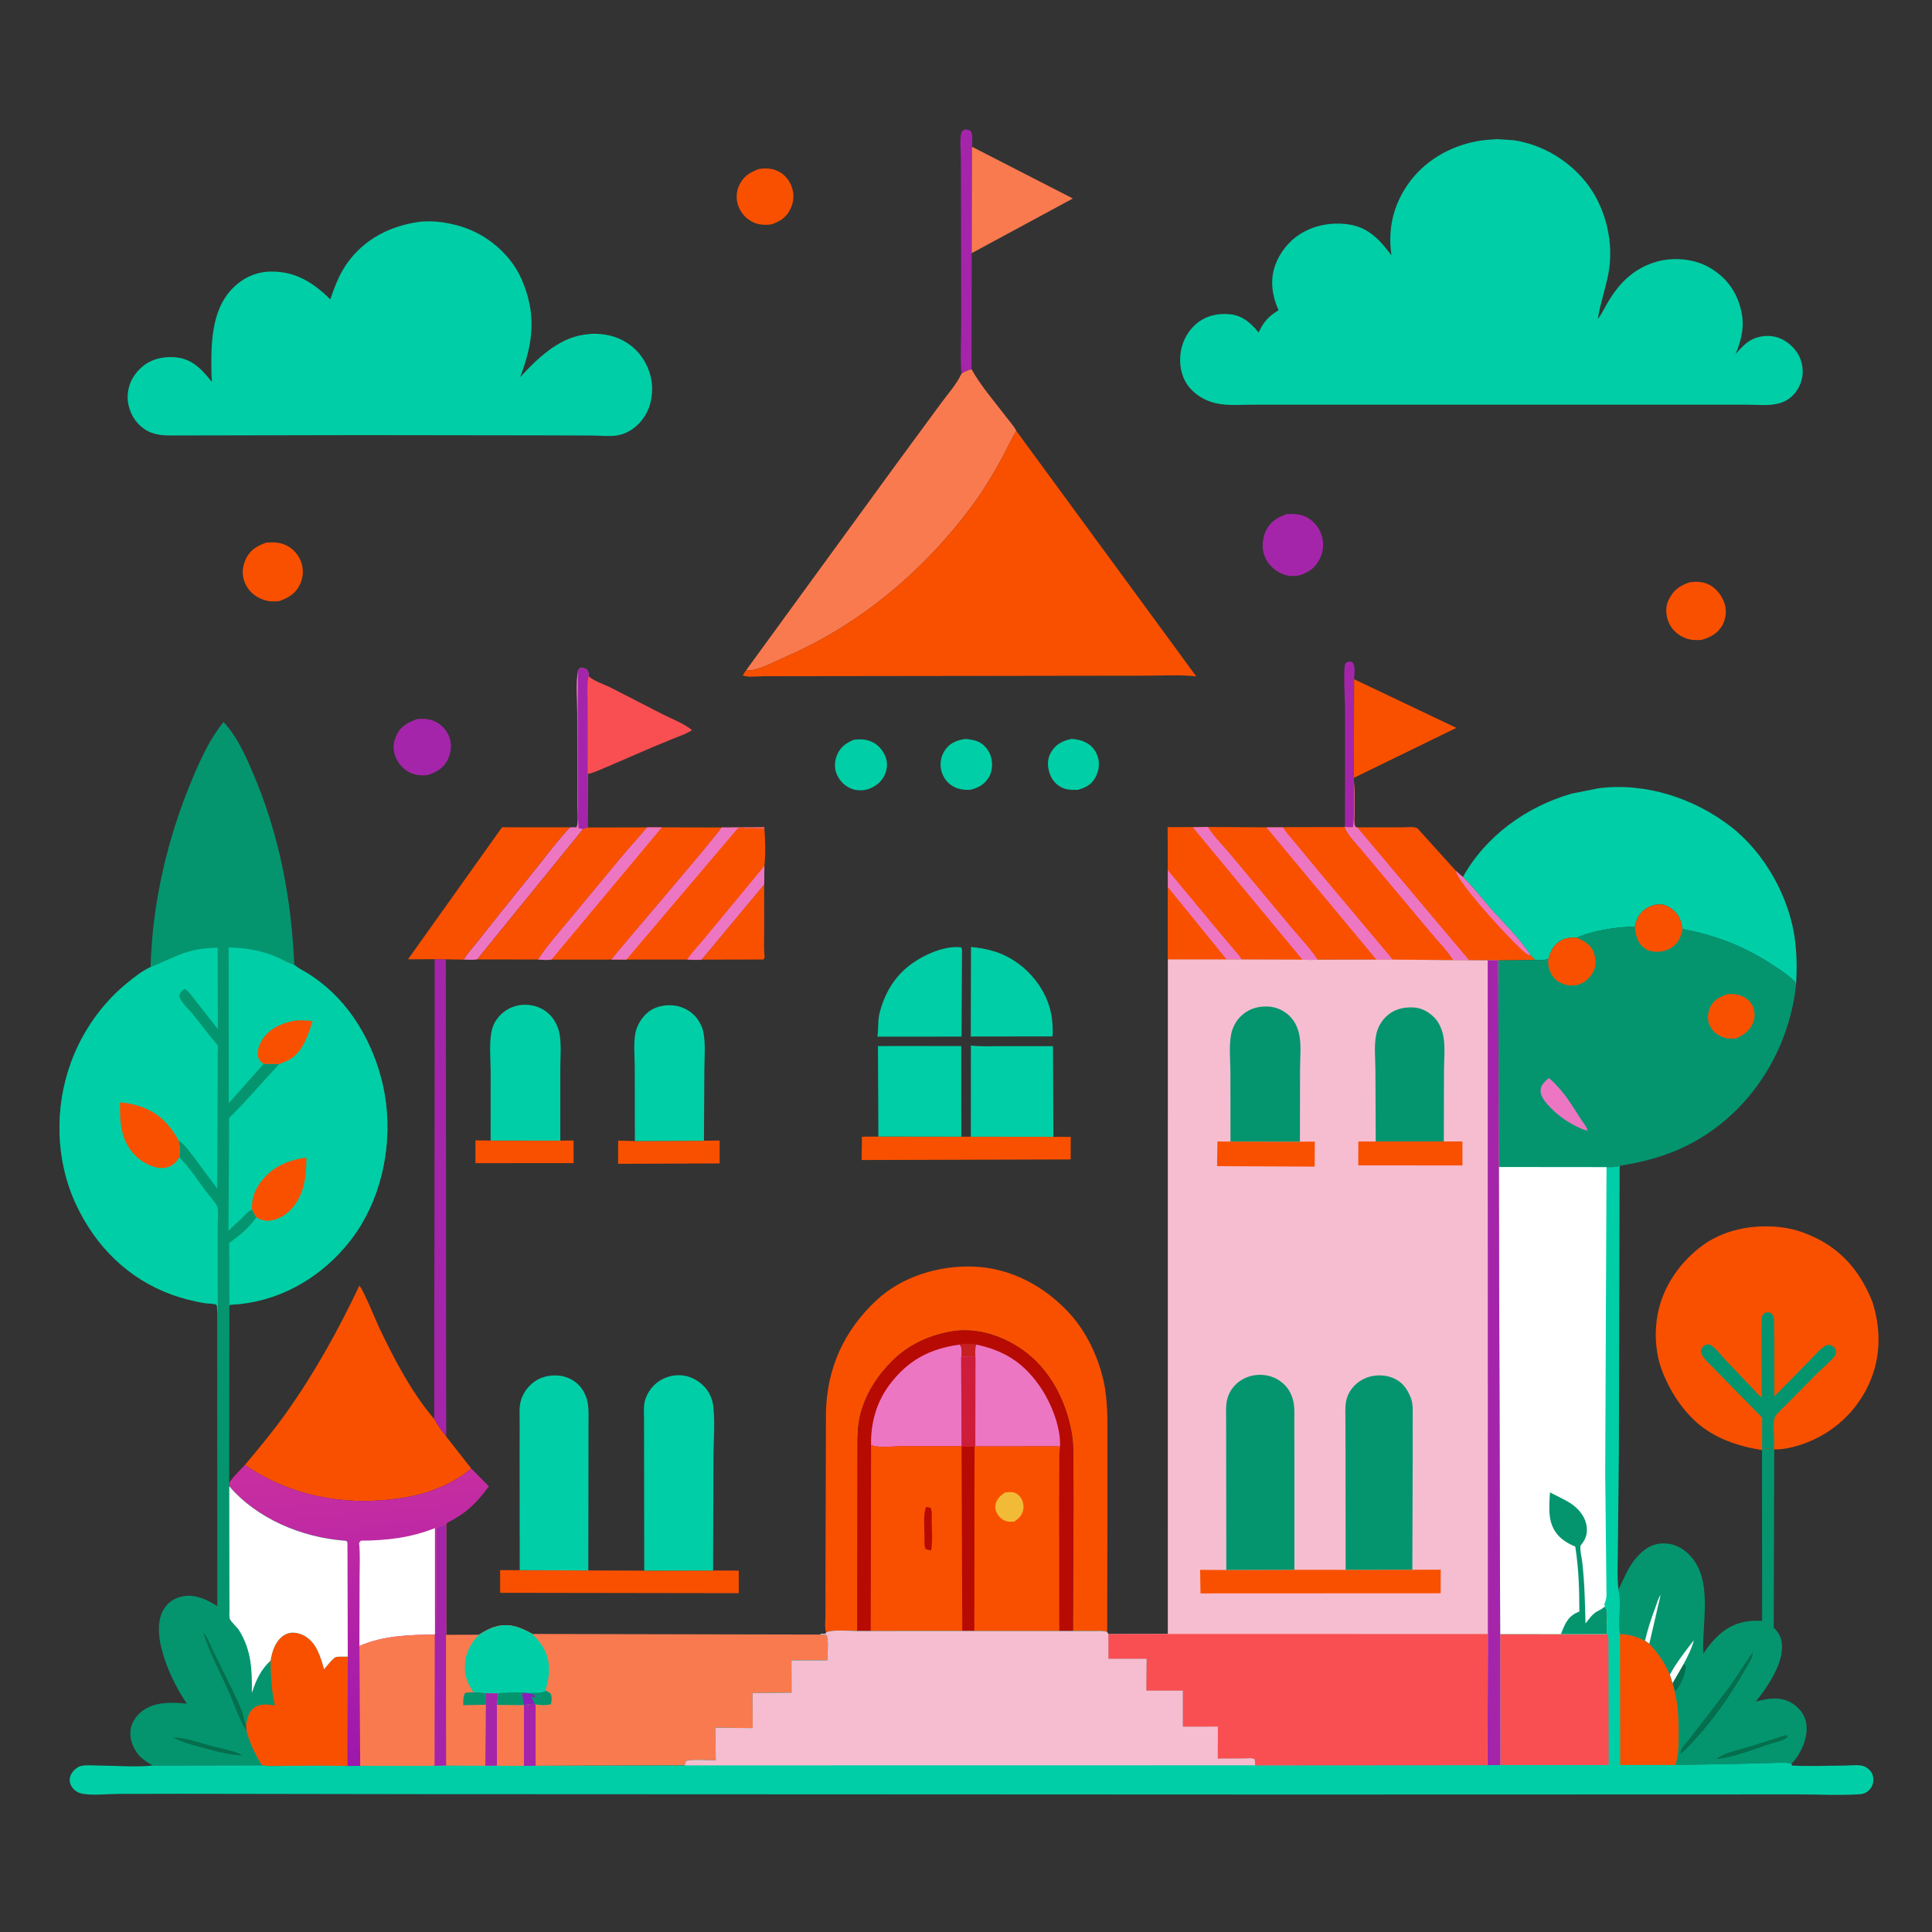 <?xml version="1.0" encoding="UTF-8"?> <svg xmlns="http://www.w3.org/2000/svg" version="1.1" style="display: block;" viewBox="0 0 2048 2048" width="1024" height="1024"><rect x="0" y="0" width="2048" height="2048" fill="#333333" stroke="none"/><defs><linearGradient id="Gradient1" gradientUnits="userSpaceOnUse" x1="376.98" y1="1543.43" x2="403.399" y2="1869.18"><stop class="stop0" offset="0" stop-opacity="1" stop-color="rgb(202,47,160)"></stop><stop class="stop1" offset="1" stop-opacity="1" stop-color="rgb(156,23,172)"></stop></linearGradient></defs><path transform="translate(0,0)" fill="none" d="M 0 -0 L 2048 0 L 2048 2048 L -0 2048 L 0 -0 z"></path><path transform="translate(0,0)" fill="rgb(164,37,170)" d="M 1425.69 876.392 L 1425.8 824.052 L 1425.82 751.572 C 1425.77 744.267 1423.77 708.835 1425.92 704 C 1426.26 703.232 1426.97 702.692 1427.5 702.037 C 1430.67 701.184 1430.88 701.05 1433.92 702.211 C 1437.07 706.706 1435.58 714.453 1435.41 720.024 L 1435.11 824.546 L 1435.19 827.69 C 1434.98 834.228 1436.17 873.818 1434 876.841 C 1431.27 876.877 1428.33 877.195 1425.69 876.392 z"></path><path transform="translate(0,0)" fill="rgb(0,206,166)" d="M 1135.86 783.246 C 1141.09 783.624 1145.69 784.449 1150.45 786.753 C 1157.09 789.961 1161.72 795.589 1163.8 802.612 C 1166.09 810.331 1164.67 818.039 1160.69 824.964 C 1156.56 832.135 1150.22 835.089 1142.61 837.258 C 1135.78 837.345 1130.16 837.523 1123.98 833.982 C 1117.21 830.104 1113.28 823.546 1111.62 816.01 C 1110.01 808.713 1110.96 801.908 1115.23 795.671 C 1120.42 788.072 1127.31 785.162 1135.86 783.246 z"></path><path transform="translate(0,0)" fill="rgb(0,206,166)" d="M 1022.82 783.298 C 1028.13 783.661 1033.12 784.304 1037.95 786.701 C 1043.81 789.608 1048.75 796.116 1050.5 802.361 C 1052.37 809.018 1052.08 817.17 1048.61 823.259 C 1043.85 831.604 1037.46 834.899 1028.57 837.256 C 1021.75 837.29 1016.29 837.007 1010.17 833.495 C 1003.99 829.951 999.686 823.938 997.907 817.094 C 996.03 809.875 997.268 802.127 1001.29 795.85 C 1006.57 787.621 1013.68 784.995 1022.82 783.298 z"></path><path transform="translate(0,0)" fill="rgb(0,206,166)" d="M 904.98 784.185 C 910.797 783.446 916.283 783.44 921.874 785.432 C 929.265 788.066 934.976 793.689 938.132 800.839 C 941.057 807.469 940.93 814.427 938.027 821 C 934.33 829.372 927.833 833.736 919.56 836.866 C 914.032 838.067 908.836 838.204 903.408 836.367 C 896.241 833.941 890.625 828.412 887.397 821.625 C 884.436 815.399 884.424 808.14 886.782 801.716 C 890.266 792.228 896.148 788.029 904.98 784.185 z"></path><path transform="translate(0,0)" fill="rgb(249,80,0)" d="M 520.072 1209.02 L 593.967 1209.1 L 608.001 1208.97 L 608.055 1232.96 L 503.968 1232.99 L 503.97 1208.86 L 520.072 1209.02 z"></path><path transform="translate(0,0)" fill="rgb(249,80,0)" d="M 746.218 1209.22 L 762.855 1209 L 762.851 1233.29 L 655.204 1233.69 L 655.28 1209.08 L 672.969 1209.58 L 746.218 1209.22 z"></path><path transform="translate(0,0)" fill="rgb(249,80,0)" d="M 743.65 1017.25 L 810.027 937.551 L 810.082 986.084 C 810.098 995.335 809.502 1005.08 810.564 1014.24 L 809.5 1017.11 L 743.65 1017.25 z"></path><path transform="translate(0,0)" fill="rgb(249,80,0)" d="M 804.328 179.156 C 811.388 178.064 818.272 178.301 824.779 181.44 C 831.754 184.803 837.039 191.307 839.461 198.605 C 842.171 206.771 841.336 214.68 837.491 222.322 C 833.141 230.97 826.303 234.846 817.601 237.895 C 811.872 238.598 805.553 238.496 800.136 236.362 C 792.288 233.272 786.378 227.202 783.083 219.5 C 780.089 212.5 780.18 204.01 783.272 197.018 C 787.643 187.134 794.787 182.833 804.328 179.156 z"></path><path transform="translate(0,0)" fill="rgb(164,37,170)" d="M 442.484 762.177 C 448.974 761.829 454.585 761.77 460.657 764.589 C 468.136 768.061 473.867 774.093 476.504 781.993 C 479.184 790.022 478.083 798.569 474.25 806.009 C 469.665 814.908 461.843 818.838 452.758 821.72 C 446.811 822.118 440.924 821.831 435.379 819.401 C 428.051 816.189 421.429 808.783 418.837 801.235 C 416.101 793.268 416.964 786.124 420.649 778.585 C 425.161 769.352 433.291 765.338 442.484 762.177 z"></path><path transform="translate(0,0)" fill="rgb(164,37,170)" d="M 1019.17 396.175 C 1017.68 377.903 1018.98 358.465 1018.94 340.079 L 1018.73 224.304 L 1018.54 166.947 C 1018.51 159.371 1017.3 149.394 1018.74 142.042 C 1019.14 139.985 1019.89 138.6 1021.92 137.705 C 1024.71 136.476 1026.53 137.809 1029.03 138.883 C 1031.6 142.732 1030.37 150.919 1030.3 155.545 L 1030.03 268.375 L 1029.85 391.368 C 1026.06 392.672 1022.43 393.762 1019.17 396.175 z"></path><path transform="translate(0,0)" fill="rgb(249,80,0)" d="M 1791.6 617.112 C 1798.69 616.353 1804.76 616.455 1811.31 619.57 C 1819.41 623.428 1825.82 631.966 1828.34 640.487 C 1830.43 647.549 1829.42 656.088 1825.93 662.5 C 1821.01 671.523 1813.32 675.455 1803.97 678.26 C 1798.56 678.798 1792.01 678.592 1786.91 676.594 C 1778.75 673.402 1772.05 667.545 1768.71 659.318 C 1765.84 652.268 1765.2 643.356 1768.57 636.406 C 1773.89 625.439 1780.44 620.782 1791.6 617.112 z"></path><path transform="translate(0,0)" fill="rgb(249,80,0)" d="M 282.591 575.129 C 290.196 574.816 296.424 574.677 303.5 578.111 C 310.929 581.717 316.519 588.199 319.279 595.931 C 322.105 603.846 321.452 612.295 317.824 619.822 C 313.189 629.436 305.708 633.68 296.138 637.128 C 290.457 637.905 284.964 637.653 279.498 635.828 C 270.826 632.932 263.696 626.994 259.94 618.572 C 256.232 610.256 256.563 601.741 260.213 593.5 C 264.921 582.869 272.182 578.756 282.591 575.129 z"></path><path transform="translate(0,0)" fill="rgb(164,37,170)" d="M 1363.43 545.114 C 1370.38 544.468 1376.47 544.691 1382.96 547.336 C 1390.62 550.454 1397.1 557.213 1400.08 564.883 C 1403.57 573.836 1403.47 583.333 1399.22 592 C 1394.47 601.68 1388.29 606.061 1378.4 609.635 C 1371.82 611.123 1365.8 611.041 1359.48 608.447 C 1350.83 604.898 1343.9 598.149 1340.45 589.413 C 1337.26 581.366 1338.15 570.743 1341.74 562.975 C 1346.23 553.266 1353.85 548.663 1363.43 545.114 z"></path><path transform="translate(0,0)" fill="rgb(237,118,195)" d="M 612.68 710.824 L 615 708.136 C 618.359 708.167 619.256 708.035 622.243 709.781 C 623.685 712.484 624.257 713.604 623.98 716.781 C 621.694 727.567 623.068 741.013 623.057 752.171 L 623.029 820.422 L 622.805 877.191 L 618.116 878.884 L 505.784 1017.03 C 501.232 1017.7 496.262 1017.29 491.654 1017.27 C 494.462 1011.69 499.792 1006.24 503.65 1001.31 L 530.88 967 L 569.442 919.133 C 580.784 904.776 591.569 890.307 604.191 877.006 L 611 876.889 C 613.426 873.101 611.963 856.953 611.978 851.632 L 611.887 756.559 C 611.87 742.116 610.03 724.961 612.68 710.824 z"></path><path transform="translate(0,0)" fill="rgb(164,37,170)" d="M 612.68 710.824 L 615 708.136 C 618.359 708.167 619.256 708.035 622.243 709.781 C 623.685 712.484 624.257 713.604 623.98 716.781 C 621.694 727.567 623.068 741.013 623.057 752.171 L 623.029 820.422 L 622.805 877.191 L 618.116 878.884 L 613.5 877.936 C 611.455 874.816 612.721 728.375 612.68 710.824 z"></path><path transform="translate(0,0)" fill="rgb(249,80,0)" d="M 1116.65 1205.08 L 1135.06 1205.18 L 1134.98 1229.04 L 913.322 1229.68 L 913.723 1204.98 L 931.124 1204.8 L 1019.05 1204.95 L 1029.13 1204.97 L 1116.65 1205.08 z"></path><path transform="translate(0,0)" fill="rgb(249,80,0)" d="M 1435.41 720.024 L 1543.82 771.575 L 1435.11 824.546 L 1435.41 720.024 z"></path><path transform="translate(0,0)" fill="rgb(250,79,82)" d="M 623.98 716.781 L 625.439 718.004 C 631.287 722.642 640.318 725.378 647.072 728.733 L 701.75 756.814 C 711.817 761.948 724.901 766.764 733.54 773.953 C 728.182 777.662 721.759 779.73 715.735 782.131 L 691.324 792.207 L 643.519 812.847 C 637.034 815.495 629.859 819.086 623.029 820.422 L 623.057 752.171 C 623.068 741.013 621.694 727.567 623.98 716.781 z"></path><path transform="translate(0,0)" fill="rgb(164,37,170)" d="M 460.795 1016.78 L 472.648 1016.9 L 472.98 1522.8 C 468.401 1516.96 463.733 1510.86 460.308 1504.26 L 460.795 1016.78 z"></path><path transform="translate(0,0)" fill="rgb(250,122,79)" d="M 1030.3 155.545 L 1137.26 210.406 L 1030.03 268.375 L 1030.3 155.545 z"></path><path transform="translate(0,0)" fill="rgb(249,80,0)" d="M 550.917 1664.43 L 623.638 1664.73 L 682.912 1664.94 L 755.912 1664.82 L 783.098 1664.91 L 783.112 1688.84 L 530.196 1688.45 L 530.159 1664.42 L 550.917 1664.43 z"></path><path transform="translate(0,0)" fill="rgb(0,206,166)" d="M 1029.3 1003.86 C 1037.26 1004.52 1044.3 1005.73 1051.97 1007.9 C 1075.14 1014.44 1094.68 1031.02 1106.1 1052 C 1114.03 1066.57 1116.38 1081.03 1115.9 1097.5 L 1115.22 1098.63 L 1029.06 1098.75 L 1029.3 1003.86 z"></path><path transform="translate(0,0)" fill="rgb(0,206,166)" d="M 930.031 1098.9 C 931.413 1090.56 930.274 1082.14 932.414 1073.78 C 937.464 1054.05 947.233 1036.57 963.483 1023.86 C 977.633 1012.78 1000.54 1002.07 1018.92 1004.2 L 1019.79 1006.79 L 1019.29 1098.83 L 930.031 1098.9 z"></path><path transform="translate(0,0)" fill="rgb(0,206,166)" d="M 1029.19 1108.23 L 1030.27 1108.38 C 1040.36 1109.57 1051.05 1108.94 1061.23 1108.96 L 1116.22 1108.97 L 1116.65 1205.08 L 1029.13 1204.97 L 1029.19 1108.23 z"></path><path transform="translate(0,0)" fill="rgb(0,206,166)" d="M 951.552 1108.8 L 1018.99 1108.89 L 1019.05 1204.95 L 931.124 1204.8 L 930.644 1108.94 L 951.552 1108.8 z"></path><path transform="translate(0,0)" fill="rgb(249,80,0)" d="M 622.805 877.191 L 686.046 877.051 L 661.282 905.447 L 604.937 973.411 C 593.075 987.686 580.63 1001.71 570.277 1017.13 L 505.784 1017.03 L 618.116 878.884 L 622.805 877.191 z"></path><path transform="translate(0,0)" fill="rgb(249,80,0)" d="M 460.795 1016.78 L 432.502 1016.92 L 532.187 876.942 L 604.191 877.006 C 591.569 890.307 580.784 904.776 569.442 919.133 L 530.88 967 L 503.65 1001.31 C 499.792 1006.24 494.462 1011.69 491.654 1017.27 L 472.648 1016.9 L 460.795 1016.78 z"></path><path transform="translate(0,0)" fill="rgb(0,206,166)" d="M 672.969 1209.58 L 672.875 1131.61 C 672.871 1120.04 671.29 1105.57 673.718 1094.33 C 675.227 1087.34 679.442 1080.15 684.5 1075.15 C 691.958 1067.79 701.758 1065.2 712 1065.65 C 721.129 1066.05 730.456 1070.24 736.65 1076.99 C 740.937 1081.67 744.445 1088.04 745.653 1094.31 C 748.1 1107.01 746.67 1122 746.643 1134.99 L 746.218 1209.22 L 672.969 1209.58 z"></path><path transform="translate(0,0)" fill="rgb(0,206,166)" d="M 520.072 1209.02 L 520.14 1136.66 C 520.112 1122.62 518.205 1105.03 521.484 1091.47 C 522.939 1085.45 526.538 1079.82 530.903 1075.49 C 537.983 1068.46 547.376 1064.96 557.312 1065.08 C 567.147 1065.2 576.924 1069.19 583.587 1076.5 C 588.221 1081.59 591.596 1088.26 592.959 1095 C 595.321 1106.69 593.938 1120.82 593.958 1132.8 L 593.967 1209.1 L 520.072 1209.02 z"></path><path transform="translate(0,0)" fill="rgb(249,80,0)" d="M 686.046 877.051 L 701.578 877.026 L 764.77 877.157 C 763.756 881.515 660.868 1001.02 647.993 1017.2 L 584.581 1017.21 C 579.89 1017.96 575.005 1017.38 570.277 1017.13 C 580.63 1001.71 593.075 987.686 604.937 973.411 L 661.282 905.447 L 686.046 877.051 z"></path><path transform="translate(0,0)" fill="rgb(237,118,195)" d="M 686.046 877.051 L 701.578 877.026 L 584.581 1017.21 C 579.89 1017.96 575.005 1017.38 570.277 1017.13 C 580.63 1001.71 593.075 987.686 604.937 973.411 L 661.282 905.447 L 686.046 877.051 z"></path><path transform="translate(0,0)" fill="rgb(249,80,0)" d="M 1435.19 827.69 C 1436.08 838.935 1435.74 850.393 1435.79 861.674 C 1435.8 865.274 1434.79 874.43 1437.12 876.795 L 1438.68 877.06 L 1485.52 877.055 C 1490.34 877.06 1497.91 875.965 1502.29 877.754 L 1543.2 923.041 L 1550.74 929.664 C 1561.15 939.441 1570.07 951.415 1579.54 962.164 C 1593.73 978.284 1611.23 994.899 1622.75 1012.88 L 1627.44 1017.59 L 1588.23 1018.07 L 1577.01 1017.91 L 1557.23 1017.82 L 1540.2 1017.75 C 1533.3 1006.89 1522.88 996.474 1514.63 986.454 L 1443.2 901.163 C 1437.67 894.357 1428 885.108 1425.32 876.897 L 1425.69 876.392 C 1428.33 877.195 1431.27 876.877 1434 876.841 C 1436.17 873.818 1434.98 834.228 1435.19 827.69 z"></path><path transform="translate(0,0)" fill="rgb(237,118,195)" d="M 1543.2 923.041 L 1550.74 929.664 C 1561.15 939.441 1570.07 951.415 1579.54 962.164 C 1593.73 978.284 1611.23 994.899 1622.75 1012.88 C 1620.79 1012.41 1619.3 1011.9 1617.66 1010.68 C 1606.16 1002.17 1545.23 936.273 1543.2 923.041 z"></path><path transform="translate(0,0)" fill="rgb(237,118,195)" d="M 1435.19 827.69 C 1436.08 838.935 1435.74 850.393 1435.79 861.674 C 1435.8 865.274 1434.79 874.43 1437.12 876.795 L 1438.68 877.06 L 1557.23 1017.82 L 1540.2 1017.75 C 1533.3 1006.89 1522.88 996.474 1514.63 986.454 L 1443.2 901.163 C 1437.67 894.357 1428 885.108 1425.32 876.897 L 1425.69 876.392 C 1428.33 877.195 1431.27 876.877 1434 876.841 C 1436.17 873.818 1434.98 834.228 1435.19 827.69 z"></path><path transform="translate(0,0)" fill="rgb(249,80,0)" d="M 764.77 877.157 L 810.214 876.983 L 810.272 877.843 C 811.225 890.184 811.645 905.634 810.281 917.978 L 810.027 937.551 L 743.65 1017.25 C 738.633 1017.76 733.577 1017.39 728.546 1017.19 L 664.022 1017.16 L 647.993 1017.2 C 660.868 1001.02 763.756 881.515 764.77 877.157 z"></path><path transform="translate(0,0)" fill="rgb(237,118,195)" d="M 810.281 917.978 L 810.027 937.551 L 743.65 1017.25 C 738.633 1017.76 733.577 1017.39 728.546 1017.19 C 733.744 1009.01 741.343 1001.48 747.5 993.907 L 810.281 917.978 z"></path><path transform="translate(0,0)" fill="rgb(237,118,195)" d="M 764.77 877.157 L 810.214 876.983 L 810.272 877.843 L 789.433 877.606 C 787.225 877.58 783.854 877.046 781.892 878.222 L 664.022 1017.16 L 647.993 1017.2 C 660.868 1001.02 763.756 881.515 764.77 877.157 z"></path><path transform="translate(0,0)" fill="rgb(0,206,166)" d="M 550.917 1664.43 L 550.805 1540.9 L 550.856 1506.3 C 550.883 1500.53 550.322 1493.8 551.356 1488.14 C 552.75 1480.51 556.581 1473.73 562.069 1468.33 C 569.634 1460.89 579.032 1457.81 589.5 1458.02 C 599.251 1458.2 608.633 1462.39 615.007 1469.83 C 619.535 1475.12 622.275 1481.96 623.272 1488.81 C 624.249 1495.52 623.836 1502.57 623.839 1509.34 L 623.819 1544.45 L 623.638 1664.73 L 550.917 1664.43 z"></path><path transform="translate(0,0)" fill="rgb(0,206,166)" d="M 682.912 1664.94 L 682.737 1537.31 L 682.704 1503.38 C 682.701 1498.05 682.145 1491.74 683.258 1486.55 C 684.695 1479.85 688.377 1473.39 693.193 1468.54 C 700.337 1461.34 710.491 1457.44 720.562 1457.77 C 730.711 1458.1 740.186 1462.92 747.008 1470.33 C 751.619 1475.34 754.967 1482.45 755.884 1489.24 C 758.301 1507.11 756.348 1527.28 756.275 1545.4 L 755.912 1664.82 L 682.912 1664.94 z"></path><path transform="translate(0,0)" fill="rgb(249,80,0)" d="M 259.604 1552.9 C 274.925 1534.75 289.951 1516.6 303.709 1497.22 C 333.718 1454.94 358.75 1409.67 380.925 1362.88 C 384.736 1366.16 398.632 1400.34 401.753 1406.91 C 417.52 1440.11 436.353 1476.26 460.308 1504.26 C 463.733 1510.86 468.401 1516.96 472.98 1522.8 L 499.507 1556.63 C 481.155 1572.32 456.619 1582.31 433 1586.67 C 372.144 1597.9 311.005 1587.94 259.604 1552.9 z"></path><path transform="translate(0,0)" fill="rgb(250,122,79)" d="M 1019.17 396.175 C 1022.43 393.762 1026.06 392.672 1029.85 391.368 C 1039.66 409.072 1053.76 425.012 1065.94 441.151 C 1069.59 445.978 1074.74 451.456 1077.37 456.797 L 1076.83 457.676 C 1071.27 466.781 1066.93 476.749 1061.82 486.132 C 1052.32 503.555 1041.92 520.648 1030.09 536.595 C 978.999 605.45 911.376 662.224 832.46 696.38 C 821.733 701.023 807.934 708.774 796.375 710.505 L 790.791 710.665 L 948.585 494.052 L 997.125 428 C 1004.39 417.995 1014.07 407.338 1019.17 396.175 z"></path><path transform="translate(0,0)" fill="rgb(4,149,111)" d="M 1867.85 1536.07 C 1871.86 1535.83 1876.34 1535.09 1880.28 1535.4 L 1880.77 1536.35 L 1880.2 1725.27 L 1881.3 1726.44 C 1887.24 1732.81 1889.31 1738.52 1888.98 1747.37 C 1888.26 1766.97 1873.03 1788.83 1861.35 1803.73 C 1873.47 1800.39 1887.23 1798.19 1898.72 1804.93 C 1906.08 1809.24 1912.34 1816.17 1914.26 1824.65 C 1917.24 1837.85 1911.95 1852.55 1904.35 1863.33 C 1902.74 1865.62 1901.07 1867.65 1899.04 1869.57 C 1893.49 1867.99 1886.99 1868.69 1881.21 1868.74 L 1844.15 1869.71 L 1776.13 1870.92 L 1777.41 1865.31 C 1779.48 1856.79 1779.3 1848.29 1779.36 1839.57 C 1779.48 1823.17 1779 1808.84 1775.19 1792.81 L 1772.91 1784.32 L 1770.05 1775.33 C 1764.37 1761.89 1758.12 1753.26 1748.34 1742.46 L 1743.77 1739.38 C 1734.29 1734.69 1727.76 1732.75 1717.26 1732.13 C 1714.85 1716.91 1719.3 1700.08 1715.63 1685.06 C 1720.98 1674.17 1725.83 1661.64 1733.69 1652.31 C 1741.18 1643.43 1749.34 1636.98 1761.33 1636.13 C 1771.51 1635.4 1781.07 1639.31 1788.58 1646.08 C 1817.27 1671.94 1803.81 1719.51 1805.54 1752.94 C 1810.4 1745.62 1815.9 1738.73 1822.47 1732.86 C 1835.82 1720.94 1850.36 1717.19 1867.93 1718.16 L 1867.81 1537.14 L 1867.85 1536.07 z"></path><path transform="translate(0,0)" fill="rgb(4,110,77)" d="M 1784.31 1764.64 L 1786.51 1764.5 C 1788.22 1771.5 1782.86 1782.8 1779.08 1788.88 C 1778.06 1790.53 1776.73 1791.66 1775.19 1792.81 L 1772.91 1784.32 L 1784.31 1764.64 z"></path><path transform="translate(0,0)" fill="rgb(255,255,255)" d="M 1743.77 1739.38 C 1746.57 1727 1750.56 1715.17 1755.02 1703.29 C 1756.51 1699.32 1757.89 1693.99 1760.36 1690.56 L 1748.34 1742.46 L 1743.77 1739.38 z"></path><path transform="translate(0,0)" fill="rgb(255,255,255)" d="M 1770.05 1775.33 C 1777.15 1762.25 1786.56 1750.43 1795.59 1738.64 C 1793.13 1748.09 1788.91 1756.09 1784.31 1764.64 L 1772.91 1784.32 L 1770.05 1775.33 z"></path><path transform="translate(0,0)" fill="rgb(4,110,77)" d="M 1893.16 1839.17 L 1894.37 1839.61 L 1894.71 1841.73 C 1890.04 1845.53 1881.89 1846.78 1876.16 1848.7 C 1858.07 1854.76 1840.4 1861.83 1821.38 1864.58 L 1820.05 1864 C 1828.71 1857.55 1845.27 1854.38 1855.69 1851.19 L 1893.16 1839.17 z"></path><path transform="translate(0,0)" fill="rgb(4,110,77)" d="M 1857.66 1751.76 L 1857.8 1753.68 C 1857.69 1757.77 1853.11 1764.4 1851.07 1768 C 1832.44 1800.85 1809.22 1833.17 1781.85 1859.29 L 1781.54 1858.11 C 1781.06 1853.91 1787.53 1847.47 1790.02 1844.45 L 1833.31 1788.11 L 1857.66 1751.76 z"></path><path transform="translate(0,0)" fill="rgb(249,80,0)" d="M 1264.25 876.943 L 1280.4 876.606 L 1342.43 877.01 L 1360.14 877.024 L 1425.32 876.897 C 1428 885.108 1437.67 894.357 1443.2 901.163 L 1514.63 986.454 C 1522.88 996.474 1533.3 1006.89 1540.2 1017.75 L 1476.5 1017.2 L 1406.5 1017.28 L 1396.66 1017.28 C 1391.13 1017.68 1385.92 1017.6 1380.4 1017.22 L 1316.19 1017.03 L 1300.07 1016.99 L 1237.97 1017.02 L 1238.01 940.577 L 1237.91 922.412 L 1237.77 876.992 L 1264.25 876.943 z"></path><path transform="translate(0,0)" fill="rgb(237,118,195)" d="M 1264.25 876.943 L 1280.4 876.606 C 1286.73 886.989 1296.91 896.831 1304.73 906.257 L 1368.07 982.235 C 1377.45 993.553 1388.64 1005 1396.66 1017.28 C 1391.13 1017.68 1385.92 1017.6 1380.4 1017.22 L 1264.25 876.943 z"></path><path transform="translate(0,0)" fill="rgb(237,118,195)" d="M 1342.43 877.01 L 1360.14 877.024 C 1364.2 883.559 1369.53 889.172 1374.42 895.085 L 1398.06 923.742 L 1476.5 1017.2 L 1406.5 1017.28 L 1458.99 1017.12 L 1342.43 877.01 z"></path><path transform="translate(0,0)" fill="rgb(249,80,0)" d="M 1425.32 876.897 C 1428 885.108 1437.67 894.357 1443.2 901.163 L 1514.63 986.454 C 1522.88 996.474 1533.3 1006.89 1540.2 1017.75 L 1476.5 1017.2 L 1398.06 923.742 L 1374.42 895.085 C 1369.53 889.172 1364.2 883.559 1360.14 877.024 L 1425.32 876.897 z"></path><path transform="translate(0,0)" fill="rgb(249,80,0)" d="M 1237.91 922.412 L 1237.77 876.992 L 1264.25 876.943 L 1380.4 1017.22 L 1316.19 1017.03 L 1300.07 1016.99 L 1237.97 1017.02 L 1238.01 940.577 L 1237.91 922.412 z"></path><path transform="translate(0,0)" fill="rgb(237,118,195)" d="M 1237.91 922.412 L 1286.57 981.116 L 1306.04 1004.32 C 1309.37 1008.32 1313.59 1012.56 1316.19 1017.03 L 1300.07 1016.99 L 1238.01 940.577 L 1237.91 922.412 z"></path><path transform="translate(0,0)" fill="rgb(249,80,0)" d="M 1238.01 940.577 L 1300.07 1016.99 L 1237.97 1017.02 L 1238.01 940.577 z"></path><path transform="translate(0,0)" fill="url(#Gradient1)" d="M 242.969 1571.8 C 247.743 1564.91 253.853 1558.96 259.604 1552.9 C 311.005 1587.94 372.144 1597.9 433 1586.67 C 456.619 1582.31 481.155 1572.32 499.507 1556.63 L 518.251 1575.57 C 511.331 1585.01 503.623 1594.2 494.435 1601.53 C 489.785 1605.24 484.701 1608.33 479.573 1611.33 C 477.535 1612.52 474.214 1613.84 472.896 1615.71 L 472.947 1733.14 L 473.159 1871.64 L 460.654 1871.84 L 381.834 1871.91 L 368.309 1871.98 L 368.319 1840.98 L 368.644 1756.1 L 368.327 1634.92 L 366.866 1633.29 L 364.464 1633.13 C 319.789 1629.63 272.42 1609.95 243.037 1575.48 L 242.969 1571.8 z"></path><path transform="translate(0,0)" fill="rgb(255,255,255)" d="M 380.652 1635.55 L 382.5 1633.18 C 410.303 1632.94 434.961 1630.2 461.048 1619.86 L 461.093 1732.4 L 460.862 1732.76 C 434.757 1732.84 405.236 1733.93 380.996 1744.85 L 381.177 1672.68 C 381.202 1660.43 381.909 1647.74 380.652 1635.55 z"></path><path transform="translate(0,0)" fill="rgb(250,122,79)" d="M 461.093 1732.4 C 462.555 1727.88 462.122 1722.9 462.149 1718.2 L 462.234 1696.2 L 462.284 1619.48 L 472.896 1615.71 L 472.947 1733.14 L 473.159 1871.64 L 460.654 1871.84 L 381.834 1871.91 L 380.996 1744.85 C 405.236 1733.93 434.757 1732.84 460.862 1732.76 L 461.093 1732.4 z"></path><path transform="translate(0,0)" fill="rgb(164,37,170)" d="M 461.093 1732.4 C 462.555 1727.88 462.122 1722.9 462.149 1718.2 L 462.234 1696.2 L 462.284 1619.48 L 472.896 1615.71 L 472.947 1733.14 L 473.159 1871.64 L 460.654 1871.84 L 460.862 1732.76 L 461.093 1732.4 z"></path><path transform="translate(0,0)" fill="rgb(249,80,0)" d="M 875.775 1730.43 C 873.902 1725.47 875.027 1716.58 875.019 1711.19 L 875.047 1661.97 L 875.563 1496.5 C 876.76 1450.03 894.702 1410.72 928.5 1378.89 C 955.808 1353.17 994.692 1341.36 1031.71 1342.65 C 1071.23 1344.03 1106.98 1363.16 1133.5 1391.96 C 1151.35 1411.34 1164.01 1437.86 1169.74 1463.51 C 1174.63 1485.44 1173.88 1506.93 1173.89 1529.21 L 1173.93 1594.65 L 1173.64 1730.1 C 1169.96 1728.49 1165.85 1729.01 1161.91 1729 L 1137.37 1729.02 L 1137.95 1597.91 L 1137.87 1553.12 C 1137.78 1541.69 1137.95 1529.87 1135.93 1518.59 C 1129.79 1484.23 1112.4 1450.55 1083.09 1430.37 C 1060.77 1415 1033.45 1406.56 1006.25 1411.8 C 983.57 1416.16 962.468 1426.12 945.951 1442.48 C 930.461 1457.83 918.067 1476.87 912.354 1498.06 C 908.61 1511.95 909.039 1526.27 909.018 1540.52 L 908.956 1588.47 L 908.819 1728.99 C 900.18 1728.99 883.26 1727.06 875.775 1730.43 z"></path><path transform="translate(0,0)" fill="rgb(0,206,166)" d="M 1550.74 929.664 C 1575.13 885.868 1618.35 854.978 1666.14 841.224 L 1694.32 835.651 C 1743.91 829.112 1795.5 845.978 1834.57 876.135 C 1870.88 904.161 1897.43 951.919 1902.91 997.5 C 1904.94 1014.46 1905 1030.94 1903.45 1047.93 L 1903.15 1041.5 C 1897.3 1034.83 1889.12 1029.63 1881.79 1024.68 C 1851.35 1004.12 1819.49 991.485 1783.48 984.852 C 1782.73 980.257 1781.9 975.782 1779.54 971.698 C 1776.46 966.356 1769.88 960.673 1763.76 959.214 C 1757.51 957.724 1750.82 959.454 1745.47 962.787 C 1737.45 967.79 1735.13 973.561 1732.98 982.165 C 1713.27 982.739 1689.41 986.107 1671.25 994.046 C 1662.76 993.634 1656.69 994.278 1650.06 1000.37 C 1645.13 1004.89 1643.05 1010.57 1641.27 1016.83 C 1636.58 1017.56 1632.18 1018.3 1627.44 1017.59 L 1622.75 1012.88 C 1611.23 994.899 1593.73 978.284 1579.54 962.164 C 1570.07 951.415 1561.15 939.441 1550.74 929.664 z"></path><path transform="translate(0,0)" fill="rgb(249,80,0)" d="M 1766.07 1462.98 C 1762.09 1454.59 1758.73 1445.14 1757.1 1435.98 C 1754.91 1423.66 1754.62 1412.4 1756.13 1399.97 C 1759.9 1368.8 1777.57 1341.36 1802.08 1322.2 C 1826.25 1303.31 1858.15 1297.47 1888 1300.95 C 1899.13 1302.24 1909.3 1305.34 1919.55 1309.8 C 1951.8 1323.81 1972.1 1347.95 1984.91 1380.22 C 1994.73 1411.32 1993.76 1443.17 1978.59 1472.45 C 1963.68 1501.22 1938.33 1522.17 1907.5 1531.93 C 1899.44 1534.48 1889.2 1536.77 1880.77 1536.35 L 1880.28 1535.4 C 1876.34 1535.09 1871.86 1535.83 1867.85 1536.07 L 1867.81 1537.14 C 1842.43 1533.1 1817.52 1524.78 1797.99 1507.4 C 1784.22 1494.76 1773.88 1479.87 1766.07 1462.98 z"></path><path transform="translate(0,0)" fill="rgb(4,149,111)" d="M 1814.1 1447.87 C 1809.99 1443.66 1803.12 1437.64 1802.93 1431.5 C 1804.38 1428.28 1804.86 1427.74 1807.67 1425.6 C 1809.41 1425.34 1811.04 1424.66 1812.68 1425.48 C 1818.35 1428.31 1823.98 1436.16 1828.38 1440.86 L 1859.39 1473.42 C 1861.29 1475.36 1865.13 1480.43 1867.63 1481.14 C 1867.68 1470.48 1866.32 1398.21 1868 1395 C 1868.62 1393.81 1869.67 1392.9 1870.5 1391.85 C 1873.1 1390.85 1873.71 1391 1876.5 1391.44 C 1877.27 1392.22 1879.03 1393.59 1879.49 1394.5 C 1880.93 1397.37 1880.56 1401.77 1880.62 1404.89 L 1880.84 1425.26 L 1880.86 1480.21 L 1917.95 1442.5 C 1922.93 1437.53 1929.03 1430.06 1935.04 1426.54 C 1936.5 1425.68 1937.86 1425.6 1939.5 1425.53 C 1942.62 1426.66 1943.64 1427.49 1945.74 1430.05 C 1946.19 1433.13 1946.69 1435.05 1944.66 1437.69 C 1940.02 1443.71 1932.93 1449.29 1927.46 1454.68 L 1892.6 1489.9 C 1890.06 1492.51 1881.66 1499.97 1881.02 1503.22 C 1879.07 1513.15 1881.56 1525.17 1880.28 1535.4 C 1876.34 1535.09 1871.86 1535.83 1867.85 1536.07 L 1867.93 1502.74 L 1841.14 1475.42 L 1814.1 1447.87 z"></path><path transform="translate(0,0)" fill="rgb(250,122,79)" d="M 507.427 1733.09 C 513.132 1729.47 518.56 1726.3 525.12 1724.38 C 539.8 1720.09 551.662 1725.06 564.404 1732.05 L 869.84 1732.7 L 876 1732.85 C 878.882 1737.75 877.042 1753.74 877.066 1760.05 L 839.038 1760.12 L 839.173 1794.41 L 797.773 1794.7 L 797.903 1831.92 L 758.27 1831.45 L 758.796 1866.12 C 753.384 1866.09 730.486 1864.49 727.118 1867 L 725.782 1871.38 L 567.794 1871.82 L 555.132 1871.92 L 526.933 1871.77 L 514.455 1871.81 L 473.159 1871.64 L 472.947 1733.14 L 507.427 1733.09 z"></path><path transform="translate(0,0)" fill="rgb(164,37,170)" d="M 566.81 1806.12 L 567.795 1806.66 L 567.794 1871.82 L 555.132 1871.92 L 555.308 1807.4 C 559.197 1806.48 562.821 1806.22 566.81 1806.12 z"></path><path transform="translate(0,0)" fill="rgb(250,122,79)" d="M 507.427 1733.09 C 513.132 1729.47 518.56 1726.3 525.12 1724.38 C 539.8 1720.09 551.662 1725.06 564.404 1732.05 C 575.545 1743.43 582.142 1754.08 582.003 1770.6 C 581.945 1777.51 580.762 1783.06 578.815 1789.67 C 578.312 1791.38 578.425 1790.67 578.47 1792.4 C 581.144 1793.64 583.365 1793.88 584.239 1797 C 585.059 1799.93 584.729 1803.6 583.936 1806.5 C 579.292 1807.83 572.524 1807.6 567.795 1806.66 L 566.81 1806.12 C 562.821 1806.22 559.197 1806.48 555.308 1807.4 L 555.132 1871.92 L 526.933 1871.77 L 514.455 1871.81 L 473.159 1871.64 L 472.947 1733.14 L 507.427 1733.09 z"></path><path transform="translate(0,0)" fill="rgb(4,149,111)" d="M 501.843 1793.8 C 506.109 1794.03 510.956 1793.81 515.072 1794.89 C 515.275 1799 515.548 1803 515.073 1807.09 L 491.031 1807.59 C 491.057 1803.3 490.789 1797.87 493.224 1794.35 L 501.843 1793.8 z"></path><path transform="translate(0,0)" fill="rgb(164,37,170)" d="M 515.072 1794.89 L 528.203 1794.91 L 526.791 1807.22 L 526.933 1871.77 L 514.455 1871.81 L 515.073 1807.09 C 515.548 1803 515.275 1799 515.072 1794.89 z"></path><path transform="translate(0,0)" fill="rgb(250,122,79)" d="M 526.791 1807.22 L 555.308 1807.4 L 555.132 1871.92 L 526.933 1871.77 L 526.791 1807.22 z"></path><path transform="translate(0,0)" fill="rgb(0,206,166)" d="M 507.427 1733.09 C 513.132 1729.47 518.56 1726.3 525.12 1724.38 C 539.8 1720.09 551.662 1725.06 564.404 1732.05 C 575.545 1743.43 582.142 1754.08 582.003 1770.6 C 581.945 1777.51 580.762 1783.06 578.815 1789.67 C 578.312 1791.38 578.425 1790.67 578.47 1792.4 C 581.144 1793.64 583.365 1793.88 584.239 1797 C 585.059 1799.93 584.729 1803.6 583.936 1806.5 C 579.292 1807.83 572.524 1807.6 567.795 1806.66 L 566.81 1806.12 C 562.821 1806.22 559.197 1806.48 555.308 1807.4 L 526.791 1807.22 L 528.203 1794.91 L 515.072 1794.89 C 510.956 1793.81 506.109 1794.03 501.843 1793.8 C 496.707 1786.07 493.084 1778.94 492.834 1769.45 C 492.444 1754.65 497.295 1743.84 507.427 1733.09 z"></path><path transform="translate(0,0)" fill="rgb(4,149,111)" d="M 528.203 1794.91 C 535.202 1793.98 542.186 1794.01 549.233 1793.99 C 552.086 1793.99 555.308 1793.62 558.001 1794.61 L 554.5 1794.64 L 553.398 1796 L 555.308 1807.4 L 526.791 1807.22 L 528.203 1794.91 z"></path><path transform="translate(0,0)" fill="rgb(4,149,111)" d="M 578.47 1792.4 C 581.144 1793.64 583.365 1793.88 584.239 1797 C 585.059 1799.93 584.729 1803.6 583.936 1806.5 C 579.292 1807.83 572.524 1807.6 567.795 1806.66 L 566.81 1806.12 C 562.821 1806.22 559.197 1806.48 555.308 1807.4 L 553.398 1796 L 554.5 1794.64 L 558.001 1794.61 L 558.82 1794.64 C 564.672 1794.22 573.582 1795.36 578.47 1792.4 z"></path><path transform="translate(0,0)" fill="rgb(139,30,187)" d="M 555.308 1807.4 L 553.398 1796 L 554.5 1794.64 L 558.001 1794.61 L 558.82 1794.64 C 561.738 1795.19 564.176 1795.42 566.74 1797 L 566.966 1799 L 566 1799.68 L 564.5 1798.32 L 563.228 1799 C 563.992 1801.67 565.845 1803.51 566.81 1806.12 C 562.821 1806.22 559.197 1806.48 555.308 1807.4 z"></path><path transform="translate(0,0)" fill="rgb(249,80,0)" d="M 790.791 710.665 L 796.375 710.505 C 807.934 708.774 821.733 701.023 832.46 696.38 C 911.376 662.224 978.999 605.45 1030.09 536.595 C 1041.92 520.648 1052.32 503.555 1061.82 486.132 C 1066.93 476.749 1071.27 466.781 1076.83 457.676 L 1077.37 456.797 L 1268.07 716.976 C 1250.46 715.046 1231.93 716.241 1214.18 716.268 L 1116.62 716.397 L 810.163 716.801 C 805.165 716.835 790.895 718.366 787.426 715.76 L 790.791 710.665 z"></path><path transform="translate(0,0)" fill="rgb(4,149,111)" d="M 1732.98 982.165 C 1735.13 973.561 1737.45 967.79 1745.47 962.787 C 1750.82 959.454 1757.51 957.724 1763.76 959.214 C 1769.88 960.673 1776.46 966.356 1779.54 971.698 C 1781.9 975.782 1782.73 980.257 1783.48 984.852 C 1819.49 991.485 1851.35 1004.12 1881.79 1024.68 C 1889.12 1029.63 1897.3 1034.83 1903.15 1041.5 L 1903.45 1047.93 C 1896.16 1104.84 1867.4 1157.62 1822 1193.06 C 1790.19 1217.89 1756.29 1229.58 1716.9 1235.83 C 1712.14 1237.43 1707.92 1237.27 1702.98 1237.2 L 1588.82 1237.08 L 1588.23 1018.07 L 1627.44 1017.59 C 1632.18 1018.3 1636.58 1017.56 1641.27 1016.83 C 1643.05 1010.57 1645.13 1004.89 1650.06 1000.37 C 1656.69 994.278 1662.76 993.634 1671.25 994.046 C 1689.41 986.107 1713.27 982.739 1732.98 982.165 z"></path><path transform="translate(0,0)" fill="rgb(237,118,195)" d="M 1641.76 1142.71 L 1643.4 1144.08 C 1657.2 1156.15 1666.26 1171.41 1675.91 1186.57 C 1677.96 1189.79 1682.47 1194.8 1682.75 1198.59 L 1678.72 1197.47 C 1666.04 1192.2 1654.61 1185.25 1644.94 1175.45 C 1639.91 1170.35 1632.54 1163.06 1633.1 1155.26 C 1633.49 1149.85 1638.11 1146.18 1641.76 1142.71 z"></path><path transform="translate(0,0)" fill="rgb(249,80,0)" d="M 1830.46 1054.07 C 1833.92 1053.57 1837.5 1053.42 1840.94 1054.2 C 1847.9 1055.8 1853.6 1058.9 1857.27 1065.23 C 1860.14 1070.17 1860.64 1077.12 1858.9 1082.5 C 1855.89 1091.81 1849.1 1096.55 1840.77 1100.6 C 1835.03 1101.24 1830.44 1101.24 1825 1098.93 C 1818.78 1096.29 1814.02 1091.66 1811.63 1085.28 C 1809.58 1079.82 1810.54 1072.43 1813.04 1067.28 C 1816.65 1059.87 1823 1056.72 1830.46 1054.07 z"></path><path transform="translate(0,0)" fill="rgb(249,80,0)" d="M 1732.98 982.165 C 1735.13 973.561 1737.45 967.79 1745.47 962.787 C 1750.82 959.454 1757.51 957.724 1763.76 959.214 C 1769.88 960.673 1776.46 966.356 1779.54 971.698 C 1781.9 975.782 1782.73 980.257 1783.48 984.852 C 1782.61 990.042 1781.01 994.989 1777.74 999.181 C 1773.18 1005.03 1766.46 1008.06 1759.22 1008.8 C 1753.05 1009.42 1746.71 1008.21 1741.91 1004.13 C 1735.27 998.482 1733.78 990.343 1732.98 982.165 z"></path><path transform="translate(0,0)" fill="rgb(249,80,0)" d="M 1641.27 1016.83 C 1643.05 1010.57 1645.13 1004.89 1650.06 1000.37 C 1656.69 994.278 1662.76 993.634 1671.25 994.046 C 1679.55 997.712 1686.3 1000.94 1689.61 1010.14 C 1691.78 1016.18 1692.04 1023.51 1689.28 1029.37 C 1686.21 1035.91 1680.57 1041.31 1673.66 1043.57 C 1666.17 1046.01 1658.44 1044.33 1651.76 1040.5 C 1646.74 1037.62 1642.86 1030.8 1641.65 1025.24 C 1641.02 1022.38 1641.09 1019.74 1641.27 1016.83 z"></path><path transform="translate(0,0)" fill="rgb(183,10,2)" d="M 908.819 1728.99 L 908.956 1588.47 L 909.018 1540.52 C 909.039 1526.27 908.61 1511.95 912.354 1498.06 C 918.067 1476.87 930.461 1457.83 945.951 1442.48 C 962.468 1426.12 983.57 1416.16 1006.25 1411.8 C 1033.45 1406.56 1060.77 1415 1083.09 1430.37 C 1112.4 1450.55 1129.79 1484.23 1135.93 1518.59 C 1137.95 1529.87 1137.78 1541.69 1137.87 1553.12 L 1137.95 1597.91 L 1137.37 1729.02 L 1122.88 1728.98 L 1032.81 1728.99 L 1020.06 1728.94 L 923.006 1728.99 L 908.819 1728.99 z"></path><path transform="translate(0,0)" fill="rgb(199,32,34)" d="M 1017.22 1425.32 C 1020.89 1424.01 1031.17 1424.13 1034.88 1425.29 C 1033.43 1429.23 1033.87 1433.63 1033.88 1437.78 L 1019.15 1437.97 C 1019.05 1433.93 1020.06 1428.21 1017.22 1425.32 z"></path><path transform="translate(0,0)" fill="rgb(237,118,195)" d="M 1017.22 1425.32 C 1020.06 1428.21 1019.05 1433.93 1019.15 1437.97 L 1018.92 1438.63 L 1019.28 1533.08 L 954.032 1533.13 C 945.599 1533.12 931.531 1534.96 923.798 1531.99 L 923.383 1531.85 C 922.81 1509.02 928.935 1486.65 942.67 1468.23 C 962.188 1442.05 985.236 1429.79 1017.22 1425.32 z"></path><path transform="translate(0,0)" fill="rgb(237,118,195)" d="M 1034.88 1425.29 C 1065.73 1431.88 1086.6 1445.62 1104.14 1472.39 C 1114.75 1488.57 1124.73 1513.71 1123.62 1533.45 L 1119.7 1533.17 L 1033.88 1533.21 L 1033.05 1533.19 L 1019.28 1533.08 L 1018.92 1438.63 L 1019.15 1437.97 L 1033.88 1437.78 C 1033.87 1433.63 1033.43 1429.23 1034.88 1425.29 z"></path><path transform="translate(0,0)" fill="rgb(205,29,58)" d="M 1033.88 1437.78 L 1034.08 1438.52 L 1033.88 1533.21 L 1033.05 1533.19 L 1019.28 1533.08 L 1018.92 1438.63 L 1019.15 1437.97 L 1033.88 1437.78 z"></path><path transform="translate(0,0)" fill="rgb(249,80,0)" d="M 1033.88 1533.21 L 1119.7 1533.17 L 1123.62 1533.45 C 1122.55 1540.76 1122.94 1548.38 1122.9 1555.77 L 1122.74 1592.57 L 1122.88 1728.98 L 1032.81 1728.99 L 1033.05 1533.19 L 1033.88 1533.21 z"></path><path transform="translate(0,0)" fill="rgb(242,187,55)" d="M 1065.09 1582.18 C 1067.77 1581.81 1070.79 1581.46 1073.5 1581.83 C 1076.96 1582.31 1080.63 1585.12 1082.42 1588.14 C 1084.65 1591.94 1085.56 1596.63 1084.53 1600.97 C 1083.12 1606.88 1079.84 1609.72 1075 1613.02 L 1069.5 1613.04 C 1065.69 1612.74 1061.81 1610.62 1059.34 1607.75 C 1056.58 1604.53 1054.57 1600.34 1055.13 1596 C 1055.98 1589.47 1060.05 1585.84 1065.09 1582.18 z"></path><path transform="translate(0,0)" fill="rgb(249,80,0)" d="M 923.383 1531.85 L 923.798 1531.99 C 931.531 1534.96 945.599 1533.12 954.032 1533.13 L 1019.28 1533.08 L 1033.05 1533.19 L 1032.81 1728.99 L 1020.06 1728.94 L 923.006 1728.99 L 923.383 1531.85 z"></path><path transform="translate(0,0)" fill="rgb(183,10,2)" d="M 981.745 1597.32 L 986.63 1598.38 C 988.239 1602.73 987.614 1608.51 987.654 1613.17 C 987.739 1622.85 988.802 1634.06 987.022 1643.51 C 984.849 1643.24 983.112 1642.74 981.068 1641.96 C 979.454 1637.75 979.998 1632.81 979.987 1628.33 C 979.965 1619.2 978.36 1605.69 981.745 1597.32 z"></path><path transform="translate(0,0)" fill="rgb(183,10,2)" d="M 1019.28 1533.08 L 1033.05 1533.19 L 1032.81 1728.99 L 1020.06 1728.94 L 1019.28 1533.08 z"></path><path transform="translate(0,0)" fill="rgb(0,206,166)" d="M 443.253 235.338 C 460.03 233.042 479.224 236.366 494.969 242.227 C 519.383 251.314 541.971 271.358 552.583 295.281 C 568.853 331.963 565.574 363.064 551.355 399.837 C 568.891 380.794 591.114 359.134 617.908 354.968 L 619.5 354.735 L 626 353.953 C 643.893 353.157 659.974 357.762 673.202 370.175 C 683.985 380.292 690.857 395.814 691.264 410.5 C 691.669 425.078 687.365 438.686 676.97 449.285 C 670.656 455.724 662.813 460.252 653.824 461.635 C 645.906 462.854 636.524 461.756 628.48 461.691 L 574.882 461.495 L 382.75 461.253 L 178.173 461.618 C 164.961 461.245 155.128 458.6 145.855 448.5 C 138.926 440.953 134.62 428.993 135.345 418.668 C 136.247 405.819 142.328 395.37 152.367 387.477 C 162.432 379.563 176.526 377.219 189 379.122 C 205.066 381.573 215.131 392.916 224.648 404.903 L 224.226 398.459 C 223.56 367.481 223.151 329.751 246.275 305.965 C 257.32 294.605 271.228 288.051 287.207 287.879 C 313.513 287.594 332.111 299.61 350.126 317.343 C 355.04 302.97 360.025 289.749 369.15 277.44 C 387.223 253.059 413.673 239.654 443.253 235.338 z"></path><path transform="translate(0,0)" fill="rgb(0,206,166)" d="M 1586.74 147.456 L 1604.51 148.652 C 1635.63 153.145 1665.25 171.33 1683.82 196.648 C 1702.81 222.549 1710.98 258.47 1704.98 290.031 C 1701.9 306.223 1696.29 321.775 1693.74 338.023 C 1696.75 334.41 1698.8 330.51 1701.02 326.385 C 1713.65 303.007 1729.5 285.124 1755.84 277.491 C 1773.53 272.366 1795.34 274.16 1811.42 283.208 C 1828.39 292.754 1839.92 307.192 1844.91 326.088 L 1845.37 327.865 C 1849.74 344.448 1846.31 359.867 1839.85 375.227 C 1845.66 368.779 1851.6 361.843 1859.91 358.667 C 1869.07 355.166 1879.58 355.074 1888.5 359.334 C 1897.17 363.478 1905.53 371.827 1908.7 381.065 C 1912.12 391.043 1911.73 400.484 1907.05 410 C 1903.19 417.86 1896.23 424.292 1887.81 426.965 L 1886.5 427.357 C 1876.12 430.579 1863.11 428.992 1852.23 428.972 L 1796.59 428.969 L 1612.5 428.962 L 1391.73 428.97 L 1327.68 428.98 C 1316.83 428.972 1304.79 429.974 1294.07 428.402 L 1292.5 428.147 C 1280.86 426.339 1269.6 420.647 1261.72 411.776 C 1253.39 402.407 1250.34 390.17 1251.1 377.888 C 1251.92 364.683 1257.92 352.046 1267.94 343.413 C 1278.06 334.693 1290.82 331.808 1303.85 333.124 C 1317.26 334.48 1326.11 342.684 1334.23 352.487 C 1339.31 341.194 1344.85 335.17 1355.37 328.832 C 1350.04 317.311 1347.36 304.652 1349.07 291.988 C 1351.19 276.226 1361.46 260.316 1374.18 250.875 C 1390.14 239.031 1410.72 235.01 1430.2 237.976 C 1450.81 241.114 1463.24 254.91 1475.02 270.727 C 1471.01 243.348 1476.61 218.159 1492.44 195.354 C 1509.44 170.86 1536.52 155.089 1565.5 149.721 C 1572.6 148.406 1579.55 147.913 1586.74 147.456 z"></path><path transform="translate(0,0)" fill="rgb(4,149,111)" d="M 159.648 1025.13 C 161.446 956.541 177.71 887.536 204.359 824.473 C 213.037 803.939 222.765 782.781 236.936 765.396 C 250.547 779.495 260.038 800.516 267.709 818.379 C 295.917 884.059 308.857 951.68 311.964 1022.8 L 313.074 1023.7 C 317.109 1026.91 322.128 1029.22 326.5 1031.98 C 333.338 1036.29 339.979 1041.25 346.123 1046.5 C 380.94 1076.25 403.228 1123.13 409.039 1168.34 C 415.57 1219.15 402.913 1274.75 371.006 1315.5 C 342.599 1351.79 301.425 1377.04 255.274 1382.21 L 243.222 1383.24 L 242.969 1571.8 L 243.037 1575.48 C 272.42 1609.95 319.789 1629.63 364.464 1633.13 L 366.866 1633.29 L 368.327 1634.92 L 368.644 1756.1 L 368.319 1840.98 L 368.309 1871.98 L 342.549 1871.74 L 301.46 1871.88 C 293.785 1871.89 285.321 1872.68 277.77 1871.3 L 161.965 1871.55 C 157.016 1868.73 151.593 1865.47 147.769 1861.21 C 141.381 1854.1 137.519 1844.47 138.275 1834.82 C 138.919 1826.6 144.248 1818.83 150.657 1813.87 C 163.791 1803.71 182.548 1804.33 198.05 1805.96 C 185.885 1787.92 176.161 1767.49 170.904 1746.31 C 167.782 1733.73 166.578 1716.71 173.861 1705.39 C 178.687 1697.89 185.125 1693.96 193.771 1692.19 C 206.678 1689.54 219.747 1695.8 230.343 1702.49 L 230.24 1392.52 L 230.086 1384.5 C 229.724 1383.97 229.537 1383.27 229 1382.92 C 227.429 1381.91 218.697 1381.7 216.273 1381.27 C 204.873 1379.27 193.778 1376.52 182.868 1372.62 C 136.338 1355.97 101.553 1321.48 80.795 1277.08 C 58.769 1229.97 57.529 1174.45 75.436 1125.77 C 87.446 1093.12 108.518 1063.27 135.585 1041.39 C 143.001 1035.4 150.965 1029.15 159.648 1025.13 z"></path><path transform="translate(0,0)" fill="rgb(4,110,77)" d="M 183.563 1841.78 C 197.352 1841.81 212.415 1847.73 225.719 1851.19 C 234.801 1853.55 249.013 1855.91 256.928 1860.77 C 242.678 1860.57 226.716 1855.93 213 1852.13 C 203.033 1849.37 192.633 1846.88 183.563 1841.78 z"></path><path transform="translate(0,0)" fill="rgb(4,110,77)" d="M 261.337 1835.07 C 253.631 1823.03 248.386 1806.67 242.509 1793.4 C 233.307 1772.62 222.228 1752.18 215.381 1730.49 C 219.32 1733.51 222.405 1743 224.824 1747.71 L 246.665 1792.07 C 251.045 1801.36 256.466 1811.69 258.557 1821.77 C 258.929 1823.57 259.204 1824.96 260.017 1826.62 L 260.835 1828.23 L 261.337 1835.07 z"></path><path transform="translate(0,0)" fill="rgb(249,80,0)" d="M 286.851 1760.28 C 287.476 1755.87 288.732 1750.91 290.442 1746.81 C 293.174 1740.26 298.034 1733.86 305.018 1731.52 C 310.721 1729.61 317.906 1731.22 323 1734.15 C 335.65 1741.44 339.813 1756.25 343.495 1769.38 C 346.499 1766.23 352.058 1758.59 355.574 1756.74 C 357.531 1755.7 365.972 1756.23 368.644 1756.1 L 368.319 1840.98 L 368.309 1871.98 L 342.549 1871.74 L 301.46 1871.88 C 293.785 1871.89 285.321 1872.68 277.77 1871.3 C 270.32 1859.38 265.103 1848.64 261.337 1835.07 L 260.835 1828.23 C 262.395 1821.75 263.176 1815.21 268.709 1810.69 C 274.507 1805.95 282.73 1806.54 289.7 1807.58 L 291.337 1807.85 C 287.76 1791.66 287.05 1776.81 286.851 1760.28 z"></path><path transform="translate(0,0)" fill="rgb(255,255,255)" d="M 243.037 1575.48 C 272.42 1609.95 319.789 1629.63 364.464 1633.13 L 366.866 1633.29 L 368.327 1634.92 L 368.644 1756.1 C 365.972 1756.23 357.531 1755.7 355.574 1756.74 C 352.058 1758.59 346.499 1766.23 343.495 1769.38 C 339.813 1756.25 335.65 1741.44 323 1734.15 C 317.906 1731.22 310.721 1729.61 305.018 1731.52 C 298.034 1733.86 293.174 1740.26 290.442 1746.81 C 288.732 1750.91 287.476 1755.87 286.851 1760.28 C 276.131 1770.31 271.534 1780.86 266.96 1794.54 C 267.273 1770.26 266.639 1749.29 253.323 1728.04 C 251.263 1724.75 244.451 1718.84 243.561 1715.92 C 242.888 1713.71 243.318 1709.18 243.284 1706.79 L 243.177 1683.68 L 243.037 1575.48 z"></path><path transform="translate(0,0)" fill="rgb(0,206,166)" d="M 159.648 1025.13 L 160.635 1024.75 C 174.217 1019.44 186.754 1012.42 200.909 1008.43 C 210.432 1005.74 220.933 1004.81 230.775 1004.54 L 230.925 1090.86 L 208.205 1061.97 C 204.572 1057.4 200.796 1051.63 196 1048.27 C 193.244 1049.59 191.352 1051.59 190.23 1054.45 C 189.672 1055.88 190.061 1056.78 190.723 1058.15 C 193.538 1064.01 200.236 1070.07 204.455 1075.17 L 224.683 1100.83 C 226.162 1102.69 230.1 1106.6 230.805 1108.63 C 231.354 1110.21 230.81 1114.45 230.811 1116.23 L 230.823 1137.49 L 230.259 1259.95 L 205.065 1226.07 C 200.87 1220.66 195.352 1212.55 189.416 1209.09 C 190.416 1214.41 191.102 1218.83 190.441 1224.28 L 190.261 1225.83 L 190.121 1226.76 C 201.253 1238.13 209.714 1251.46 219.254 1264.13 C 222.099 1267.91 229.18 1275.25 230.504 1279.62 C 231.857 1284.09 230.75 1293.43 230.796 1298.27 L 230.782 1367.95 C 230.695 1375.8 231.419 1384.84 230.24 1392.52 L 230.086 1384.5 C 229.724 1383.97 229.537 1383.27 229 1382.92 C 227.429 1381.91 218.697 1381.7 216.273 1381.27 C 204.873 1379.27 193.778 1376.52 182.868 1372.62 C 136.338 1355.97 101.553 1321.48 80.795 1277.08 C 58.769 1229.97 57.529 1174.45 75.436 1125.77 C 87.446 1093.12 108.518 1063.27 135.585 1041.39 C 143.001 1035.4 150.965 1029.15 159.648 1025.13 z"></path><path transform="translate(0,0)" fill="rgb(249,80,0)" d="M 190.121 1226.76 L 186.684 1231.5 C 182.924 1235.63 177.991 1238.08 172.4 1238.15 C 161.377 1238.29 149.919 1231.77 142.5 1223.97 C 127.881 1208.58 126.874 1188.69 127.24 1168.65 C 132.839 1168.84 138.347 1169.93 143.741 1171.41 C 165.701 1177.44 178.489 1189.55 189.416 1209.09 C 190.416 1214.41 191.102 1218.83 190.441 1224.28 L 190.261 1225.83 L 190.121 1226.76 z"></path><path transform="translate(0,0)" fill="rgb(0,206,166)" d="M 279.357 1127.78 L 242.503 1169.37 L 242.405 1004.25 C 260.042 1004.92 275.607 1007.13 292 1013.97 C 298.1 1016.51 304.057 1020.09 310.25 1022.23 L 311.964 1022.8 L 313.074 1023.7 C 317.109 1026.91 322.128 1029.22 326.5 1031.98 C 333.338 1036.29 339.979 1041.25 346.123 1046.5 C 380.94 1076.25 403.228 1123.13 409.039 1168.34 C 415.57 1219.15 402.913 1274.75 371.006 1315.5 C 342.599 1351.79 301.425 1377.04 255.274 1382.21 L 243.222 1383.24 L 242.939 1317.62 L 249 1313.08 C 257.02 1307.27 265.328 1299.29 271.144 1291.24 L 271.778 1290.33 C 269.942 1287.72 268.593 1284.85 267.154 1282.01 C 262.541 1284.23 259.4 1288.26 255.791 1291.79 L 242.189 1304.67 L 242.829 1211.14 L 242.864 1191.28 C 242.866 1190.16 242.521 1186.12 242.872 1185.29 C 243.275 1184.33 246.371 1181.68 247.237 1180.78 L 259.103 1168.4 L 295.925 1127.96 L 279.357 1127.78 z"></path><path transform="translate(0,0)" fill="rgb(249,80,0)" d="M 279.357 1127.78 C 276.032 1125.07 274.022 1123.48 273.387 1118.93 C 272.45 1112.22 276.126 1104.01 280.221 1098.88 C 287.213 1090.12 297.414 1085.52 308 1082.85 L 309.273 1082.52 C 315.973 1080.93 324.536 1081.69 331.374 1082.34 C 326.058 1098.34 321.271 1115.55 305.238 1124.13 L 295.925 1127.96 L 279.357 1127.78 z"></path><path transform="translate(0,0)" fill="rgb(249,80,0)" d="M 267.154 1282.01 C 266.547 1268.66 271.428 1257.9 280.49 1247.99 C 292.219 1235.17 307.891 1229.31 324.751 1227.01 C 324.942 1247.05 322.541 1267.54 307.827 1282.66 C 301.415 1289.25 292.312 1294.23 282.91 1294.03 C 278.77 1293.94 275.2 1292.6 271.778 1290.33 C 269.942 1287.72 268.593 1284.85 267.154 1282.01 z"></path><path transform="translate(0,0)" fill="rgb(0,206,166)" d="M 1702.98 1237.2 C 1707.92 1237.27 1712.14 1237.43 1716.9 1235.83 L 1716.09 1539.69 L 1715.04 1640.33 C 1715.02 1655.04 1713.96 1670.49 1715.63 1685.06 C 1719.3 1700.08 1714.85 1716.91 1717.26 1732.13 C 1727.76 1732.75 1734.29 1734.69 1743.77 1739.38 L 1748.34 1742.46 C 1758.12 1753.26 1764.37 1761.89 1770.05 1775.33 L 1772.91 1784.32 L 1775.19 1792.81 C 1779 1808.84 1779.48 1823.17 1779.36 1839.57 C 1779.3 1848.29 1779.48 1856.79 1777.41 1865.31 L 1776.13 1870.92 L 1844.15 1869.71 L 1881.21 1868.74 C 1886.99 1868.69 1893.49 1867.99 1899.04 1869.57 L 1899.5 1871.54 C 1917.74 1872.58 1936.38 1871.67 1954.66 1871.6 C 1960.36 1871.58 1970.59 1870.33 1975.76 1872.23 C 1978.42 1873.21 1980.77 1875.08 1982.62 1877.21 C 1985.19 1880.17 1986.09 1884.12 1985.76 1887.97 C 1985.36 1892.5 1983.41 1896 1979.9 1898.87 C 1977.12 1901.14 1974.2 1901.81 1970.67 1902.03 C 1949.5 1903.38 1927.4 1902.15 1906.14 1902.13 L 1780.06 1902.18 L 1367.25 1902.29 L 443.748 1901.88 L 194.129 1901.49 L 125.026 1901.62 C 113.699 1901.72 100.185 1903.27 89.061 1901.71 C 84.09 1901.01 79.869 1899.17 76.823 1895.05 C 74.245 1891.56 73.311 1888.32 74.226 1884 C 75.21 1879.35 79.023 1875.5 82.973 1873.11 C 87.533 1870.35 98.7 1871.51 104.249 1871.54 C 123.019 1871.66 143.357 1873.47 161.965 1871.55 L 277.77 1871.3 C 285.321 1872.68 293.785 1871.89 301.46 1871.88 L 342.549 1871.74 L 368.309 1871.98 L 381.834 1871.91 L 460.654 1871.84 L 473.159 1871.64 L 514.455 1871.81 L 526.933 1871.77 L 555.132 1871.92 L 567.794 1871.82 L 725.782 1871.38 L 727.118 1867 C 730.486 1864.49 753.384 1866.09 758.796 1866.12 L 758.27 1831.45 L 797.903 1831.92 L 797.773 1794.7 L 839.173 1794.41 L 839.038 1760.12 L 877.066 1760.05 C 877.042 1753.74 878.882 1737.75 876 1732.85 L 869.84 1732.7 L 869.556 1732.06 L 875 1731.73 L 875.775 1730.43 C 883.26 1727.06 900.18 1728.99 908.819 1728.99 L 923.006 1728.99 L 1020.06 1728.94 L 1032.81 1728.99 L 1122.88 1728.98 L 1137.37 1729.02 L 1161.91 1729 C 1165.85 1729.01 1169.96 1728.49 1173.64 1730.1 L 1175 1732.17 L 1175.08 1758.25 L 1215.54 1758.27 L 1215.25 1792.01 L 1253.98 1792.03 L 1253.97 1830.28 L 1291.04 1830.21 L 1290.95 1864.05 L 1320.29 1863.9 C 1323.6 1863.88 1327.44 1863.14 1330.19 1865 L 1330.63 1871.28 L 1576.83 1871.1 L 1590.41 1871.02 L 1590.23 1732.16 L 1588.82 1237.08 L 1702.98 1237.2 z"></path><path transform="translate(0,0)" fill="rgb(249,80,0)" d="M 1717.26 1732.13 C 1727.76 1732.75 1734.29 1734.69 1743.77 1739.38 L 1748.34 1742.46 C 1758.12 1753.26 1764.37 1761.89 1770.05 1775.33 L 1772.91 1784.32 L 1775.19 1792.81 C 1779 1808.84 1779.48 1823.17 1779.36 1839.57 C 1779.3 1848.29 1779.48 1856.79 1777.41 1865.31 L 1776.13 1870.92 L 1717.45 1870.98 L 1717.26 1732.13 z"></path><path transform="translate(0,0)" fill="rgb(250,79,82)" d="M 1590.23 1732.16 L 1654.67 1732.22 L 1703.94 1732.18 C 1705.49 1736.07 1704.97 1740.52 1705 1744.67 L 1705.1 1767.31 L 1705.28 1870.97 L 1590.41 1871.02 L 1590.23 1732.16 z"></path><path transform="translate(0,0)" fill="rgb(255,255,255)" d="M 1588.82 1237.08 L 1702.98 1237.2 L 1701.59 1561.76 L 1702.95 1691 C 1702.88 1694.56 1701.79 1697.59 1700.57 1700.9 L 1701.45 1702.9 C 1706.34 1709.73 1701.24 1723.81 1703.94 1732.18 L 1654.67 1732.22 L 1590.23 1732.16 L 1588.82 1237.08 z"></path><path transform="translate(0,0)" fill="rgb(4,149,111)" d="M 1654.67 1732.22 L 1656.38 1727.85 C 1660.12 1718.71 1663.65 1712.51 1673.27 1708.65 L 1674.18 1708.3 C 1674.2 1685.18 1673.45 1662.38 1669.86 1639.5 C 1663.32 1636.8 1656.55 1632.9 1651.8 1627.61 C 1640.09 1614.57 1642.15 1598.05 1643.04 1581.97 C 1651.07 1586.3 1660.55 1590.19 1667.81 1595.67 C 1675.07 1601.16 1681.13 1609.55 1682.04 1618.8 C 1682.8 1626.55 1680.61 1632.22 1675.66 1638.09 C 1674.17 1639.85 1676.73 1651.8 1677.12 1654.95 C 1679.78 1676.92 1680.13 1698.89 1680.7 1720.97 C 1684.63 1716.04 1688.19 1710.45 1693.98 1707.63 C 1696.78 1706.26 1699.01 1704.82 1701.45 1702.9 C 1706.34 1709.73 1701.24 1723.81 1703.94 1732.18 L 1654.67 1732.22 z"></path><path transform="translate(0,0)" fill="rgb(246,189,208)" d="M 1137.37 1729.02 L 1161.91 1729 C 1165.85 1729.01 1169.96 1728.49 1173.64 1730.1 L 1175 1732.17 L 1175.08 1758.25 L 1215.54 1758.27 L 1215.25 1792.01 L 1253.98 1792.03 L 1253.97 1830.28 L 1291.04 1830.21 L 1290.95 1864.05 L 1320.29 1863.9 C 1323.6 1863.88 1327.44 1863.14 1330.19 1865 L 1330.63 1871.28 L 725.782 1871.38 L 727.118 1867 C 730.486 1864.49 753.384 1866.09 758.796 1866.12 L 758.27 1831.45 L 797.903 1831.92 L 797.773 1794.7 L 839.173 1794.41 L 839.038 1760.12 L 877.066 1760.05 C 877.042 1753.74 878.882 1737.75 876 1732.85 L 869.84 1732.7 L 869.556 1732.06 L 875 1731.73 L 875.775 1730.43 C 883.26 1727.06 900.18 1728.99 908.819 1728.99 L 923.006 1728.99 L 1020.06 1728.94 L 1032.81 1728.99 L 1122.88 1728.98 L 1137.37 1729.02 z"></path><path transform="translate(0,0)" fill="rgb(246,189,208)" d="M 1237.97 1017.02 L 1300.07 1016.99 L 1316.19 1017.03 L 1380.4 1017.22 C 1385.92 1017.6 1391.13 1017.68 1396.66 1017.28 L 1406.5 1017.28 L 1476.5 1017.2 L 1540.2 1017.75 L 1557.23 1017.82 L 1577.01 1017.91 L 1588.23 1018.07 L 1588.82 1237.08 L 1590.23 1732.16 L 1590.41 1871.02 L 1576.83 1871.1 L 1330.63 1871.28 L 1330.19 1865 C 1327.44 1863.14 1323.6 1863.88 1320.29 1863.9 L 1290.95 1864.05 L 1291.04 1830.21 L 1253.97 1830.28 L 1253.98 1792.03 L 1215.25 1792.01 L 1215.54 1758.27 L 1175.08 1758.25 L 1175 1732.17 L 1237.93 1732.06 L 1237.97 1017.02 z"></path><path transform="translate(0,0)" fill="rgb(249,80,0)" d="M 1304.35 1210.06 L 1377.98 1210.22 L 1393.75 1210.17 L 1393.59 1236.67 L 1290.13 1236.17 L 1290.55 1210.02 L 1304.35 1210.06 z"></path><path transform="translate(0,0)" fill="rgb(249,80,0)" d="M 1530.51 1209.96 L 1550.24 1209.94 L 1550.25 1235.4 L 1439.8 1235.36 L 1439.87 1210.05 L 1458.31 1209.98 L 1530.51 1209.96 z"></path><path transform="translate(0,0)" fill="rgb(249,80,0)" d="M 1497.15 1663.99 L 1527.24 1663.94 L 1527.12 1688.94 L 1272.59 1689.06 L 1272.19 1664.13 L 1299.94 1664.25 L 1372.12 1664.07 L 1426.42 1664.1 L 1497.15 1663.99 z"></path><path transform="translate(0,0)" fill="rgb(4,149,111)" d="M 1458.31 1209.98 L 1457.99 1134.82 C 1457.95 1122.99 1456.46 1109.04 1458.66 1097.47 C 1460.04 1090.24 1463.56 1083.29 1468.82 1078.1 C 1477.01 1070.03 1486.7 1067.54 1497.86 1067.9 C 1506.71 1068.19 1514.9 1072.75 1520.87 1079.12 C 1525.91 1084.49 1528.81 1091.82 1530.12 1099.01 C 1532.15 1110.21 1530.69 1123.8 1530.68 1135.29 L 1530.51 1209.96 L 1458.31 1209.98 z"></path><path transform="translate(0,0)" fill="rgb(4,149,111)" d="M 1304.35 1210.06 L 1304.28 1136.79 C 1304.23 1124.02 1302.6 1108.71 1305.09 1096.23 C 1306.46 1089.37 1309.98 1082.61 1314.93 1077.64 C 1322.85 1069.71 1332.64 1066.57 1343.74 1066.93 C 1352.73 1067.22 1361.75 1071.27 1367.89 1077.88 C 1372.9 1083.28 1375.89 1089.86 1377.32 1097.04 C 1379.57 1108.36 1378.1 1122.38 1378.1 1133.97 L 1377.98 1210.22 L 1304.35 1210.06 z"></path><path transform="translate(0,0)" fill="rgb(164,37,170)" d="M 1577.01 1017.91 L 1588.23 1018.07 L 1588.82 1237.08 L 1590.23 1732.16 L 1590.41 1871.02 L 1576.83 1871.1 L 1577.19 1732.11 L 1577.01 1017.91 z"></path><path transform="translate(0,0)" fill="rgb(4,149,111)" d="M 1426.42 1664.1 L 1426.32 1540.3 L 1426.22 1505.51 C 1426.23 1499.23 1425.72 1492.44 1426.76 1486.26 C 1427.86 1479.74 1431.09 1473.55 1435.72 1468.84 C 1443.08 1461.33 1453.07 1457.68 1463.5 1457.97 C 1472.63 1458.22 1481.58 1461.6 1487.8 1468.5 C 1490.99 1472.04 1493.18 1476.14 1494.99 1480.5 L 1495.57 1481.84 C 1498.22 1488.48 1497.47 1496.99 1497.49 1504.05 L 1497.54 1538.66 L 1497.15 1663.99 L 1426.42 1664.1 z"></path><path transform="translate(0,0)" fill="rgb(4,149,111)" d="M 1299.94 1664.25 L 1299.77 1542.29 L 1299.75 1506.62 C 1299.75 1499.86 1299.26 1492.67 1300.34 1486 C 1301.49 1478.94 1304.71 1472.81 1309.76 1467.75 C 1316.85 1460.63 1326.99 1457.01 1337 1457.38 C 1347.12 1457.75 1356.15 1461.79 1362.95 1469.32 C 1367.43 1474.29 1370.13 1480.58 1371.31 1487.12 C 1372.5 1493.73 1372 1500.95 1372.03 1507.66 L 1372.1 1541.41 L 1372.12 1664.07 L 1299.94 1664.25 z"></path><path transform="translate(0,0)" fill="rgb(250,79,82)" d="M 1237.93 1732.06 L 1577.19 1732.11 L 1576.83 1871.1 L 1330.63 1871.28 L 1330.19 1865 C 1327.44 1863.14 1323.6 1863.88 1320.29 1863.9 L 1290.95 1864.05 L 1291.04 1830.21 L 1253.97 1830.28 L 1253.98 1792.03 L 1215.25 1792.01 L 1215.54 1758.27 L 1175.08 1758.25 L 1175 1732.17 L 1237.93 1732.06 z"></path></svg> 